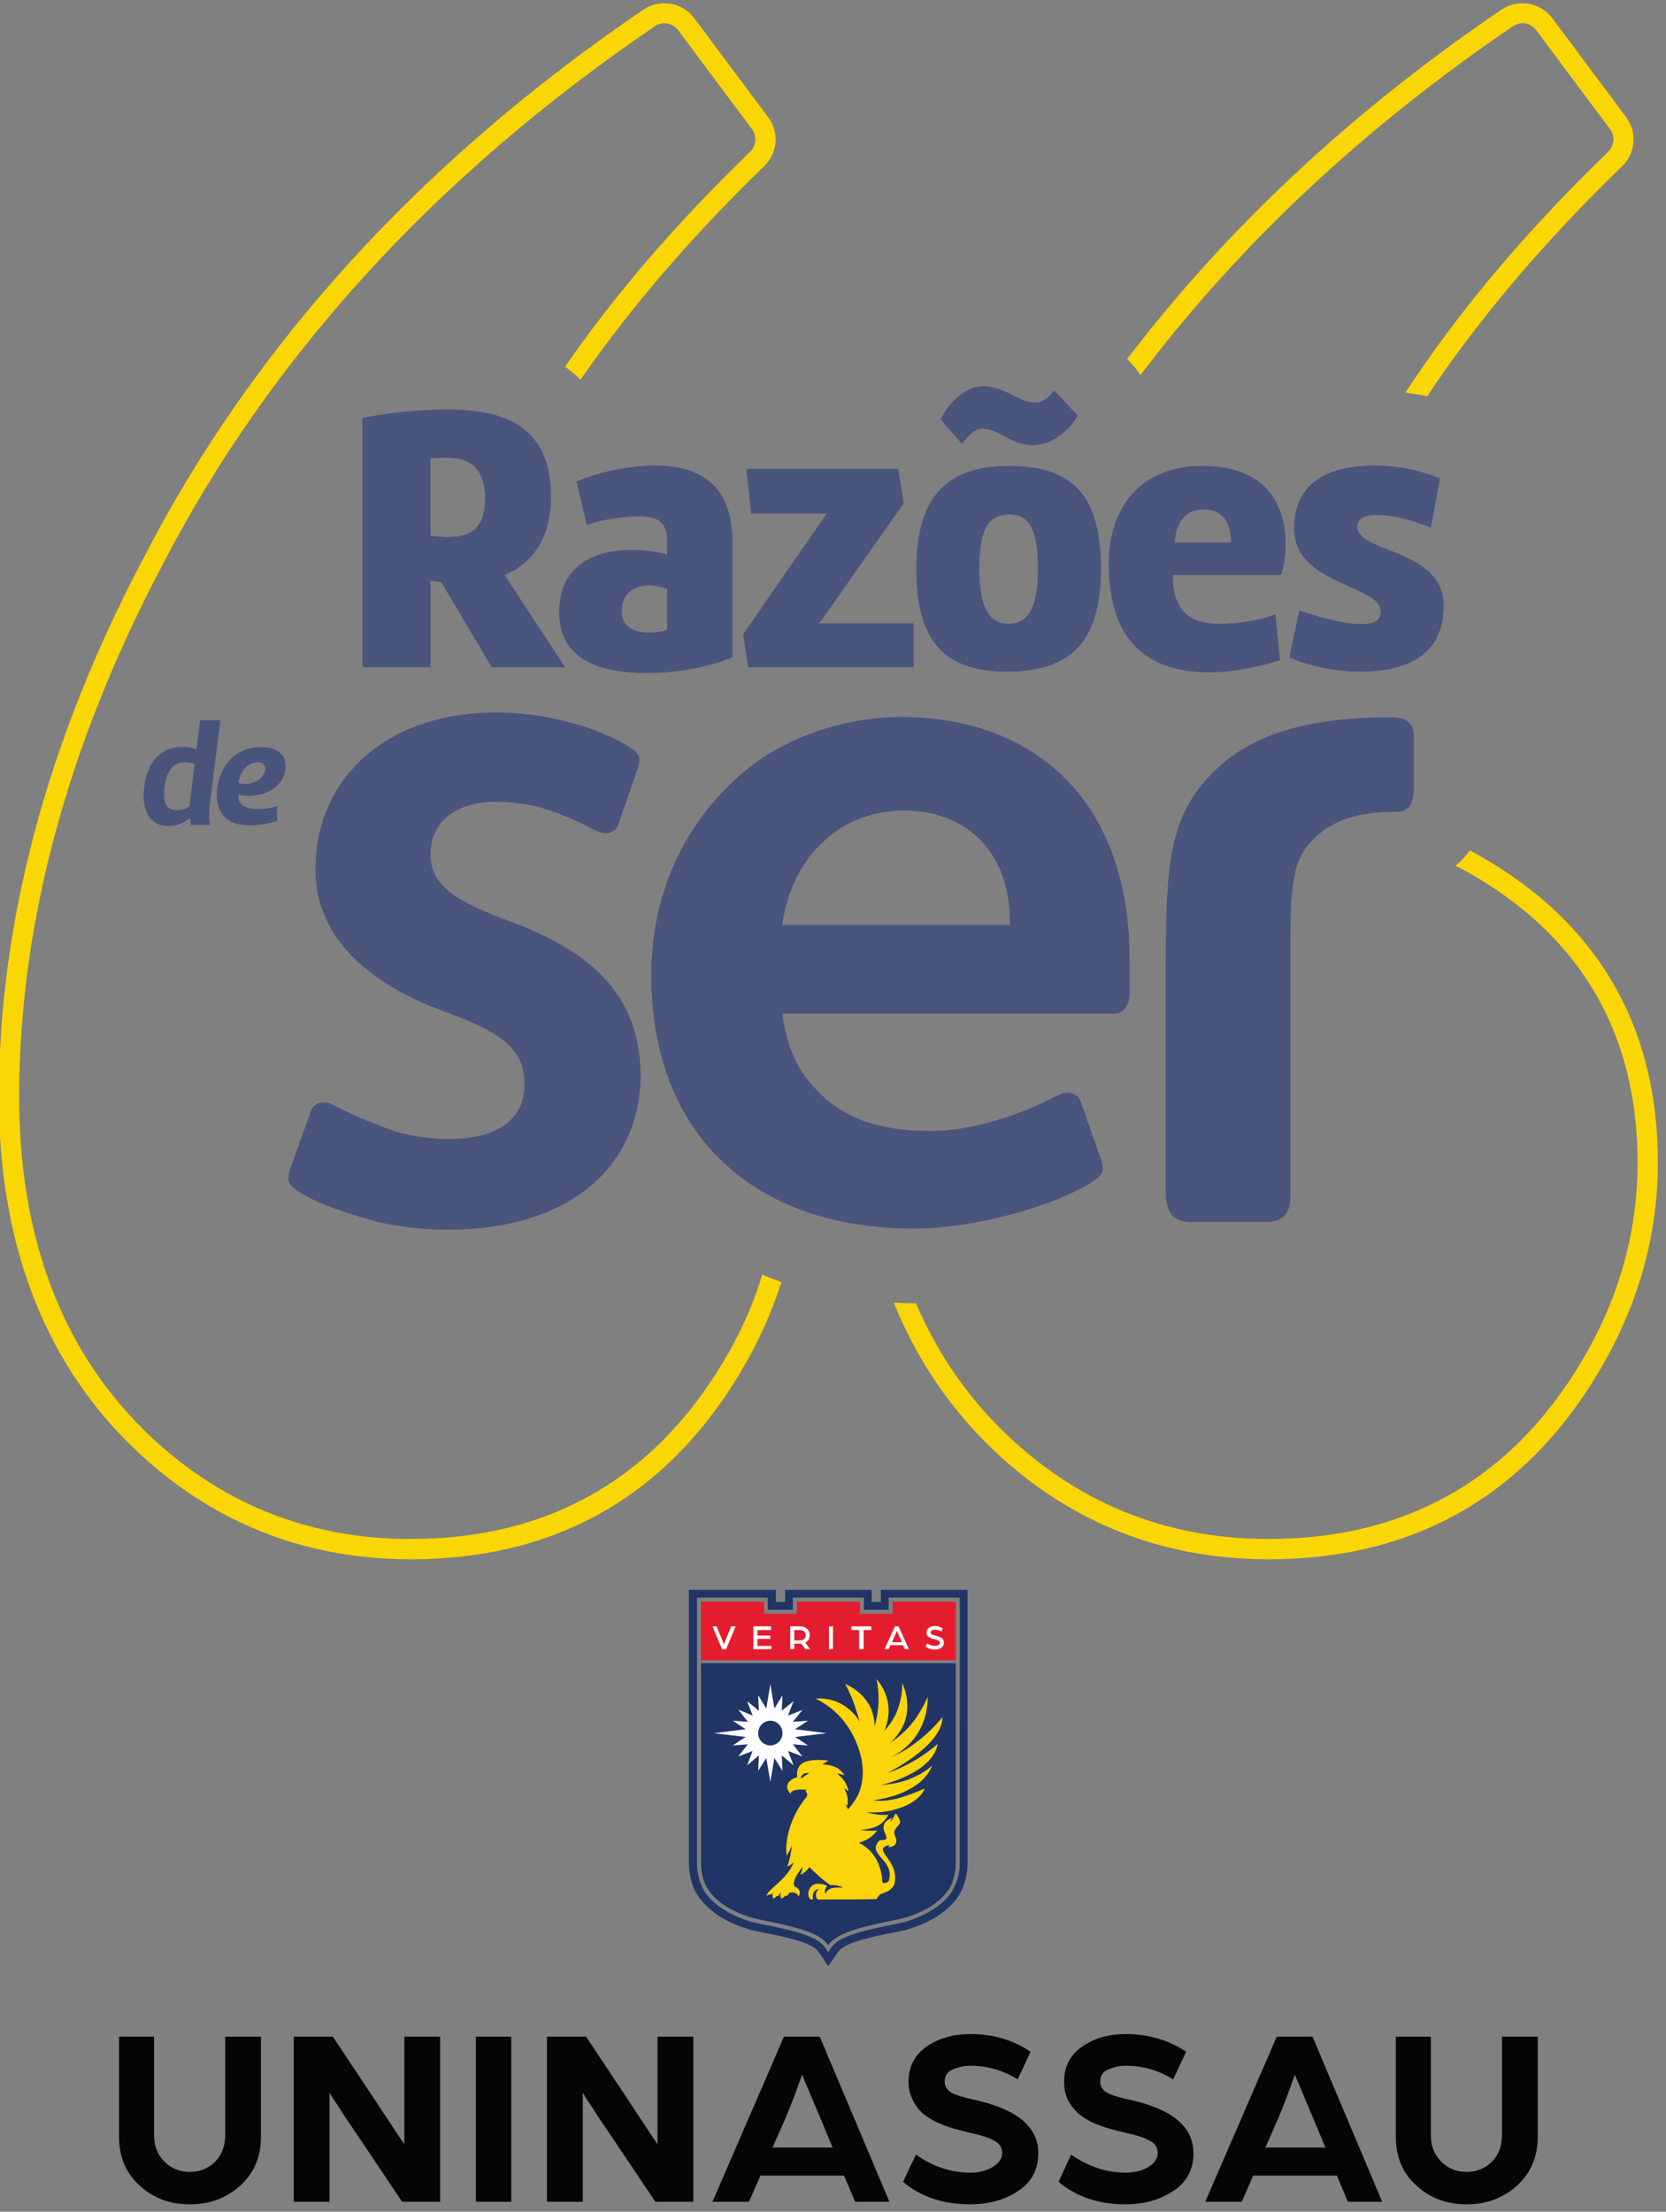 <svg version="1.2" xmlns="http://www.w3.org/2000/svg" width="452" height="600"><rect width="100%" height="100%" fill="#808080" stroke="none"/><style>.a{fill:#fbd605}.b{fill:#4a557d}.c{fill:#49547c}.d{fill:#050505}.e{fill:#203466}.g{fill:#fefefe}</style><path class="a" d="M206.8 345.8q2.6 1.1 5.2 2c-2.3 7.2-5.3 14.2-9.1 21-20.1 36-50.8 54.2-91.5 54.2-29.8 0-55.6-10.7-76.6-31.6C11.5 368.1-.3 336.6-.3 297.6c0-47.7 13.2-97 39.4-146.5C68.8 93.5 114.4 43.5 174.6 2.6c4.5-3 10.6-2 13.8 2.4l20 26.8c3.1 4 2.6 9.8-1.1 13.3-19.7 19.1-36.3 38.4-49.8 57.9q-1.9-1.9-4.2-3.5c13.6-19.7 30.3-39.1 50.2-58.3 1.7-1.7 1.9-4.3.5-6.2L184 8.2c-.9-1.2-2.3-1.9-3.7-1.9-.9 0-1.8.3-2.6.8C118.3 47.5 73.2 96.8 43.9 153.6c-25.7 48.7-38.7 97.2-38.7 144 0 37.5 11.2 67.7 33.4 89.9 20 19.9 44.5 30 72.8 30 38.5 0 67.7-17.3 86.7-51.3 3.7-6.6 6.6-13.4 8.7-20.4zM307.2 98.9l-1.4-1.5c27-35.4 60.9-67.2 101.6-94.8 4.5-3 10.5-2 13.8 2.4l20 26.8c3 4 2.6 9.8-1.1 13.3-21.3 20.6-38.9 41.4-52.9 62.4-1.9-.4-3.8-.7-5.9-1 14.4-22 32.7-43.8 55-65.3 1.7-1.7 1.9-4.3.5-6.2l-20-26.8c-.9-1.2-2.3-1.9-3.7-1.9-.9 0-1.8.3-2.6.8-40.6 27.6-74.4 59.3-101.1 94.7-.6-1-1.3-2-2.2-2.9zM449.8 315.4c0 18.7-4.8 36.6-14.1 53.4-20.1 36-50.9 54.2-91.5 54.2-29.9 0-55.7-10.7-76.7-31.6-10.8-10.9-19.2-23.6-25-38q2.7.2 5.4.2.3 0 .6-.1c5.5 12.9 13.1 24.2 22.9 34 20 19.9 44.4 30 72.8 30 38.5 0 67.7-17.3 86.7-51.3 8.9-16 13.4-33.1 13.4-50.8 0-35.7-16.1-62.6-47.9-79.8-.5-.2-1-.5-1.5-.7q2.1-1.8 3.9-4.2.1 0 .2.1c33.7 18.2 50.8 46.7 50.8 84.6z"/><path fill-rule="evenodd" class="b" d="M98.3 113.4c6.5-1.4 15.3-2.3 23.2-2.3 14.2 0 28 3.7 28 23.6 0 11.3-5 18.1-12.6 21.3l16.4 25h-19.9l-13.7-23.1c-1.1-.1-2-.2-2.9-.4V181H98.3zm18.5 32c1.6.1 3.2.3 4.6.3 5.6 0 10.2-1.7 10.2-10.5 0-9.1-5.2-11-10.1-11-1.7 0-3.2 0-4.7.2z"/><path fill-rule="evenodd" class="b" d="M198.7 178.3c-5.2 2.3-14.4 4.3-23.2 4.3-12.1 0-23.8-3.3-23.8-16.5 0-12.6 9.4-16.9 19.4-16.9 3.3 0 6.7.3 9.9 1.2V147c0-5.8-3-6.9-7.6-6.9-4.2 0-9.9.8-14.2 2.3l-2.8-11.8c6.8-2.8 14.7-4.3 21.4-4.3 11.4 0 20.9 4.7 20.9 20.5zm-22.7-6.7c1.6 0 3.5-.2 5-.7v-11.1c-1.5-.6-3.3-1-4.9-1-3.9 0-7.3 1.9-7.4 6.9 0 4.6 3.6 5.9 7.3 5.9z"/><path class="b" d="M247.9 181H203l-1.4-8.9 22.7-32.8h-20.5l-1.3-12.1h41.2l1.5 9.3-22.9 32.6h25.6z"/><path fill-rule="evenodd" class="b" d="M248.6 154.4c0-20.6 9.2-28 25.1-28 16.6 0 25 7.2 25 27.9 0 20.5-8.9 27.9-25.5 27.9-16 0-24.6-7.2-24.6-27.8zm37.4-48.5 6.4 6.8c-2 3.9-7 8.1-12.2 8.1-5.9 0-9.3-4.5-13.4-4.5-2.1 0-3.5 1.1-5.8 4.1l-5.8-6.6c1.8-3.9 6.3-9 11.5-9 6.1 0 9.7 4.4 13.9 4.4 1.5 0 3-.2 5.4-3.3zm-20.3 48.5c0 11.7 3.5 14.8 7.9 14.8 4.6 0 8-3.1 8-14.8 0-12.6-3.4-14.8-7.9-14.8s-8 2.2-8 14.8zM318.2 156c0 10.4 5.2 13.2 12.6 13.2 3.9 0 10.1-.5 15.2-2.6l1.3 12.5c-6.7 2.1-13.4 3.3-19.1 3.3-15.7 0-27.4-7.3-27.4-29.6 0-13.7 7.4-26.4 25.5-26.4 16.4 0 22.5 9.6 22.5 21.3 0 2.9-.4 5.3-1.2 8.3zm.6-8.8H334c0-4.6-1.8-9-7.3-9-6.6 0-7.9 5.8-7.9 9z"/><path class="b" d="M388.2 143.2c-3.1-1.5-10-3.5-14.4-3.5-3 0-5.5.6-5.5 3.2 0 3.1 4.2 4.6 8.3 6.2 6.6 2.6 15.1 6 15.1 15.1 0 11.5-7.2 18-22.8 18-6.9 0-15.2-1.9-19.1-3.9l2.7-12.7c2.9 1 11.5 3.7 16.7 3.7 3 0 5.4-.5 5.4-3.5 0-2.8-3.8-4.5-7.3-6.1-7.5-3.3-16.2-7-16.2-16.3 0-12.1 8.6-17.1 21.9-17.1 7.6 0 13.2 1.7 17.7 3.5z"/><path fill-rule="evenodd" class="b" d="M306.1 251.4c.3 3 .4 7.9.4 11.1v6.4c0 3.8-1.4 6.1-4.7 6.1h-89.5c.8 7.5 3.4 14.1 7.9 19.2 7 8.2 16.3 12.6 32.5 12.6 7.7 0 15.8-2 23.7-4.9 4-1.4 6.9-3 10.9-4.9 2.4-1.2 5.3-.5 6 2.1l5.6 16c.8 3.2-.2 4-3.3 6-9.1 5.6-30.2 12.2-47.7 12.2-21.7 0-39.2-6.3-51.6-17.9-12.6-11.8-19.6-29.2-19.6-50.8 0-25.1 11.2-43.7 25.7-55.7 12.1-9.9 28.6-14.4 41.7-14.4 17.7 0 32 5.1 42.7 14.6 11 9.8 17.7 24.3 19.3 42.3zm-32.1-1.3c0-18.1-10.9-30.2-28.8-30.2-13 0-23.5 7.1-29.1 18.2-2 4.1-3.2 8.3-3.9 12.8H274zm105.2-29.9c-12.9 0-19 3.3-23.6 8.2-5.3 5.7-5.5 14.1-5.5 29.2v67c0 4.4-1.9 6.9-6.7 6.9H323c-4.4 0-6.3-2.2-6.7-6.9v-65.8c0-24 1.5-35.2 9.2-45.2 10.2-13 25.9-19 51.8-19 3.8 0 6.3 1.1 6.3 5.1v13.6c0 4.7-1.4 6.9-4.4 6.9zm-205.4 71.2c0 24.3-18.3 42.2-52.5 42.2-6.5 0-12.6-.8-18.4-2-8.4-2.3-15.9-4.8-20.5-7.5q-.1-.1-.3-.2-.1-.1-.2-.1c-3.2-2-4.2-2.8-3.4-6l5.7-16c.6-2.7 3.6-3.3 5.9-2.2 4 2 7 3.5 11 5 2.6 1 5.1 2.1 7.8 2.8 4.2 1 8.6 1.6 12.7 1.6 14.3 0 20.7-6 20.7-14.8 0-9.1-5.3-13.8-21.2-19.6-25.2-9.1-35.8-23.4-35.5-39.1 0-23.8 18.8-42.2 48.7-42.2 5.4 0 10.6.5 15.3 1.5 2.9.6 7.9 1.8 11.2 3.1 2.9 1.1 5.6 2.2 7.7 3.4q.8.5 1.5.9c3.1 1.9 4 2.7 3.2 5.8l-5.4 15.5c-.7 2.5-3.5 3.1-5.8 2-3.8-1.9-6.7-3.4-10.5-4.8-1.9-.7-3.8-1.3-5.7-1.9-3.4-.7-7.1-1.3-11-1.3-11.6 0-18 5.8-18 14.1 0 8.5 6.1 12.7 22.5 18.7 23.4 8.9 34.2 21.3 34.5 41.1z"/><path fill-rule="evenodd" class="c" d="M51.5 221.9c-2.1 1.8-4.2 2.2-5.8 2.2-5 0-7.4-4.2-6.6-10.5.7-5.7 3.5-11 10.6-11 1.1 0 2.4.2 3.6.7l1-7.9h5.5l-3 23.7c-.1 1.6-.1 3 .2 4.7h-5.2zm1.3-14.6c-.9-.5-1.9-.5-2.7-.5-3.3 0-4.9 2.5-5.5 6.9-.5 4.5.8 6.1 3.4 6.1.9 0 1.9-.1 3.4-1zM77.4 208.7c-.7 5.4-6 7.2-10 7.2-1 0-1.9-.1-2.7-.3-.3 3 2.4 3.9 5.4 3.9 1.9 0 3.9-.4 5-.8l.1 4c-.8.3-3.7 1.2-7.7 1.2-7 0-9.2-4.6-8.6-10 .8-5.7 4.3-11.2 12.1-11.2 4.1 0 6.9 1.9 6.4 6zm-7.2-1.9c-3.1 0-4.9 2.2-5.5 5.6.6.2 1.2.3 1.7.3 2.4 0 5.2-1.3 5.6-4 .1-.9-.6-1.9-1.8-1.9z"/><path class="d" d="M65.2 592.9q-5.6 5.1-13.7 5.1t-13.6-5.1q-5.6-5-5.6-13.2v-27.2h9.5v26.8q0 4.3 2.8 7.1t6.9 2.8q4.1 0 6.9-2.8 2.7-2.8 2.7-7.1v-26.8h9.7v27.2q0 8.1-5.6 13.2zM79.7 597.3v-44.8h10.6l11.7 17.6q1.4 2.2 3.3 5 1.9 2.9 3.1 4.7l1.3 1.9v-29.2h9.7v44.8h-10.3l-11.2-16.7q-1.8-2.7-4-5.9-2.1-3.3-3.4-5.2l-1.1-1.8v29.6zM129.1 552.5h9.6v44.8h-9.6zM148.4 597.3v-44.8H159l11.7 17.6q1.4 2.2 3.3 5 1.9 2.9 3.1 4.7l1.3 1.9v-29.2h9.7v44.8h-10.3l-11.2-16.7q-1.8-2.7-4-5.9-2.1-3.3-3.4-5.2l-1.1-1.8v29.6z"/><path fill-rule="evenodd" class="d" d="m193.3 597.3 19.4-44.8h9.7l18.9 44.8H232l-3-7.1h-22.7l-3.1 7.1zm16.3-14.7h16.3l-3.5-8.4-4.8-11.4q-2.4 6.9-4.4 11.6z"/><path class="d" d="m245 591.9 3.5-7.4q6.9 4.9 14.8 4.9 3.5 0 6-1.5 2.6-1.6 2.6-3.8 0-2.3-2.2-3.4-2.2-1.2-6.1-2-2.9-.7-5-1.3-2.1-.6-4.5-1.7-2.5-1.2-4-2.6-1.5-1.4-2.5-3.5-1.1-2.1-1.1-4.8 0-6.2 4.9-9.6 4.9-3.4 11.9-3.4 9.2 0 16.3 4.8l-3.5 7.5q-5.9-3.7-12.8-3.7-2.5 0-4.8 1-2.2.9-2.2 3.3 0 2 2 3.1 2 1 6.3 1.9 17.1 3.8 17.1 14.4 0 6.7-5.5 10.3-5.5 3.6-13 3.6-10.9 0-18.2-6.1zM287.2 591.9l3.4-7.4q7 4.9 14.8 4.9 3.6 0 6.1-1.5 2.6-1.6 2.6-3.8 0-2.3-2.2-3.4-2.2-1.2-6.1-2-2.9-.7-5-1.3-2.1-.6-4.6-1.7-2.4-1.2-3.9-2.6-1.5-1.4-2.6-3.5-1-2.1-1-4.8 0-6.2 4.9-9.6 4.9-3.4 11.8-3.4 9.2 0 16.4 4.8l-3.5 7.5q-5.9-3.7-12.9-3.7-2.4 0-4.7 1-2.2.9-2.2 3.3 0 2 2 3.1 2 1 6.3 1.9 17 3.8 17 14.4 0 6.7-5.5 10.3-5.5 3.6-12.9 3.6-10.9 0-18.2-6.1z"/><path fill-rule="evenodd" class="d" d="m327 597.3 19.4-44.8h9.7l18.9 44.8h-9.3l-3-7.1H340l-3.1 7.1zm16.3-14.7h16.3l-3.5-8.4-4.8-11.4q-2.4 6.9-4.4 11.6z"/><path class="d" d="M411.6 592.9q-5.6 5.1-13.7 5.1t-13.6-5.1q-5.6-5-5.6-13.2v-27.2h9.5v26.8q0 4.3 2.8 7.1t6.9 2.8q4.1 0 6.9-2.8 2.7-2.8 2.7-7.1v-26.8h9.7v27.2q0 8.1-5.6 13.2z"/><path class="e" d="M224.7 451.2h34.6v54.3c0 2-.4 4-1.2 5.8-2.3 5.1-9.5 8.5-15 9.5-11.1 2.2-16.2 3.8-18.4 6.9-2.1-3.1-7.2-4.7-18.3-6.9-5.5-1-12.7-4.4-15-9.5-.8-1.8-1.2-3.8-1.2-5.8v-54.3h34.5z"/><path fill-rule="evenodd" class="e" d="M262.5 505.5c0 2.4-.5 4.8-1.5 7.1-1.3 2.9-3.9 5.6-7.6 7.8-2.9 1.6-6.4 3-9.7 3.6-10.5 2-14.9 3.5-16.3 5.5l-.9 1.3-1.8 2.6-1.7-2.6-.9-1.3c-1.4-2-5.8-3.5-16.3-5.5-3.3-.6-6.9-2-9.7-3.6-3.7-2.2-6.3-4.9-7.7-7.8-1-2.3-1.5-4.7-1.5-7.1v-74.2h23.6v3.3h2.5v-3.3h23.5v3.3h2.5v-3.3h23.5zm-21.4-72.1v3.3h-6.7v-3.3h-19.3v3.3h-6.8v-3.3h-19.2v72.1q0 3.2 1.3 6.2c1.1 2.6 3.5 4.9 6.7 6.8 2.7 1.6 6 2.8 9.1 3.4 11.4 2.2 15.8 3.8 17.6 6.4l.9 1.3.9-1.3c1.8-2.6 6.3-4.2 17.7-6.4 3-.6 6.3-1.8 9-3.4 3.3-1.9 5.6-4.2 6.7-6.8q1.4-3 1.4-6.2v-72.1z"/><path d="M259.3 434.5V450.4h-69.1V434.5h17.1v3.3h8.9v-3.3h17.1v3.3h8.9v-3.3z" style="fill:#e31d2e"/><path class="g" d="m195.9 447.4-2.6-6.2h1.1l1.5 3.6.5 1.3q.3-.9.5-1.3l1.5-3.6h1.2l-2.6 6.2zM204.4 447.4v-6.2h4.8v1h-3.7v1.5h3.5v.9h-3.5v1.9h3.8v.9z"/><path fill-rule="evenodd" class="g" d="M214.4 447.4v-6.2h2.6q1.3 0 2 .7.7.6.7 1.7 0 .6-.3 1.2-.3.5-.9.8l1.3 1.8h-1.3l-1.1-1.5h-1.9v1.5zm1.1-2.4h1.6q.7 0 1.1-.4.4-.4.4-1t-.4-1q-.4-.4-1.1-.4h-1.6z"/><path class="g" d="M224.9 447.4v-6.2h1.1v6.2zM233.1 447.4v-5.2H231v-1h5.4v1h-2.1v5.2z"/><path fill-rule="evenodd" class="g" d="m240 447.4 2.8-6.2h1l2.8 6.2h-1.1l-.5-1.1h-3.4l-.5 1.1zm2-1.9h2.7l-.7-1.6q-.2-.3-.3-.7-.2-.3-.3-.6l-.1-.2q-.3.9-.6 1.5z"/><path class="g" d="m251.1 446.6.5-.8q.9.7 2 .7.6 0 1-.2.4-.3.4-.7 0-.2-.2-.4-.3-.2-.5-.3-.2 0-.6-.2-.4-.1-.7-.1-.3-.1-.6-.3-.3-.1-.5-.3-.3-.2-.4-.5-.1-.3-.1-.6 0-.9.6-1.3.7-.5 1.6-.5 1.2 0 2.2.7l-.4.8q-.8-.5-1.8-.5-.2 0-.5.1-.2 0-.4.2t-.2.5q0 .3.3.5.3.1 1 .3.5.2.9.3.3.1.7.3.4.2.5.6.2.3.2.7 0 .9-.7 1.4-.8.5-1.8.5-1.5 0-2.5-.9z"/><path fill-rule="evenodd" d="M209.2 513.9c-.4.1-.6.1-.7.1q-.3.2-.5.4c-.1-1.7 5.6-4.4 7.4-9.3-.5.6-1 1-1.8 1.2.7-1.8 1-3.7 1.3-5.7-.4 1-.9 1.9-1.5 2.8-.6-5.4 1.9-11.8 5.4-15.9 0-.1.3-.6.2-.8 0-.2-.3-.6-.4-.7-.1-.1.2-.4.2-.5 0-.1 0 0 0 0-1.3 0-3.5-.3-4.3.9-.1.1 0 .2 0 .3-2-2.2-.5-3.9 1.8-4.6-.7-5.2 5-4.8 8.5-4.5q-.8.5-1.7 1c2.5.2 4.6.7 6 3-.6-.2-1.3-.4-2-.5 1.6 1.3 2.7 2.7 3.1 4.8l-1.2-.8c.9 1.6 1.2 3 .9 4.8q-.3-.2-.6-.5.2.4.4.7.2.3.4.7c.7-.7 1.7-2 2.6-3.7 3.2-6.6.3-14.6-3.1-19.3-1.2-1.7-3.7-4.7-8.3-7 1.2-.1 4.2-.2 7.4 1.7 2.5 1.5 3.9 3.5 4.5 4.5q-.4-1.6-1-3.3c-.8-2.7-1.9-5-2.9-6.9 1.1.5 5.2 2.4 7.1 6.9.7 1.8.9 3.5.9 4.7.3-1.2.6-2.5.8-3.9.5-3.6.2-6.7-.3-9 .9 1 3.4 4.3 3.3 8.9-.1 2.3-.7 4-1.2 5.2 1-1.1 2.1-2.5 3.1-4.5 1.6-3.5 1.8-6.7 1.8-8.5.4.9 2.4 5.3.7 10.4-1.2 3.3-3.4 5.3-4.4 6.1q.8-.6 1.7-1.2c4.7-3.4 7.3-7.9 8.9-11.6 0 1.6-.1 6.5-3.5 11.1-2.4 3.1-5.2 4.7-6.8 5.5 2-.9 4.3-2.1 6.6-3.8 3.5-2.5 6-5.2 7.7-7.3 0 7.9-15 15.2-15 15.2s6.9-2 13.7-7.9c-1.4 8-15.2 11.1-15.2 11.1 6.5-.3 11.2-3 13.7-5.2-2.5 6.3-10.7 8.7-16 9.4 4.7.7 9.7-1.4 14-3.2-1.8 4.5-9.7 7-15.8 6.4 2 .6 3.9.9 5.9.7-1.6 3.2-4.4 3.9-7.7 4.1 1.6.3 3.1.3 4.7.2-1.3 1.7-2.9 2.7-5 3.3 3.8 1.9 5.7 5.2 6.3 9.4.1.5-.1 1.1.3 1.5.6.1 1.1 0 1.5-.5 1.9-5.9-6.4-7.2-2.4-11.1 3.4.1 1-1.5 1-3.4.1-1.8 1.3-2.1 2.4-2.7-.2.4-.4.7-.5 1.1.7-.4 1.3-2.7 1.6-2.1 2.1 3.3.4 2.3-.6 4.8 0 .7.3 1.3.5 1.9.4 1.5-.7 2.3-2 2.3 0-.3.2-.4.3-.6-5.5 1.2 3.1 4.1 1.2 10.8-.8 1.6-2.2 2-3.8 2.6 0 0-.6.6-.8 1-.1.4-.4.3-.7.3-5 .1-10 .1-15 .1-.1 0-.3.1-.4 0-.7-.6-.6-1.5-.3-2.2.2-.3.4-.4.6-.6 0 0-.6 0-.9.3-.8.6-.9 1.5-.7 2.4-.3 0-.6.3-.9-.1-.8-1.2-.4-2.9 1-3.8.9-.5 2.7-.3 3.7.3-.5.7-.7 1.4-.5 2.3.8-2.2 3-1.8 4.9-1.8-1-.5-2.2-.8-3.5-.7-2.1-1.4-3.9-3.1-5.7-4.9-.7 1-1.5 1.7-2.5 2.1.4-.7.6-1.2.6-2.1-.8 1.1-3.2 4.1-2 5.4 1.2.3 1.7 1.5.9 2.6-.1-.3-.2-.6-.4-.7-.7-.5-1.3-.5-2.1-.3-.1.4-.3.6-.6.8h-.4l-1 .8c-.5-.5-.4-1.1-.2-1.8-.4.4-.5 1.1-1.2 1.1q-.4.4-.8.7c-.4-.5-.3-1-.2-1.6 0 .1-.2.3-.5.4zm30-29.7zm-19.7-3.2c-1.1 0-1.8.1-2.2 1.3q.1 0 .1.1 1-.7 2.1-1.4z" style="fill:#fbd409"/><path class="e" d="M217.4 482.4q0-.1-.1-.1c.4-1.2 1.1-1.3 2.2-1.3q-1.1.7-2.1 1.4z"/><path class="g" d="m224.3 470.2-8.6 1 3.5 2.3-4.1-.3 2.6 3.3-3.9-1.5 1.5 3.9-3.2-2.7.2 4.2-2.2-3.5-1.1 6.5-1.1-6.5-2.2 3.5.2-4.2-3.2 2.7 1.5-3.9-3.9 1.5 2.6-3.3-4.1.3 3.5-2.3-8.6-1 8.6-1.1-3.5-2.3 4.1.3-2.6-3.3 3.9 1.6-1.5-3.9 3.2 2.6-.2-4.2 2.2 3.6 1.1-6.6 1.1 6.6 2.2-3.6-.2 4.2 3.2-2.6-1.5 3.9 3.9-1.5-2.6 3.2 4.1-.3-3.5 2.3z"/><path class="e" d="M212.3 470.2c0 1.8-1.5 3.3-3.3 3.3-1.8 0-3.3-1.5-3.3-3.3 0-1.9 1.5-3.4 3.3-3.4 1.8 0 3.3 1.5 3.3 3.4z"/></svg>